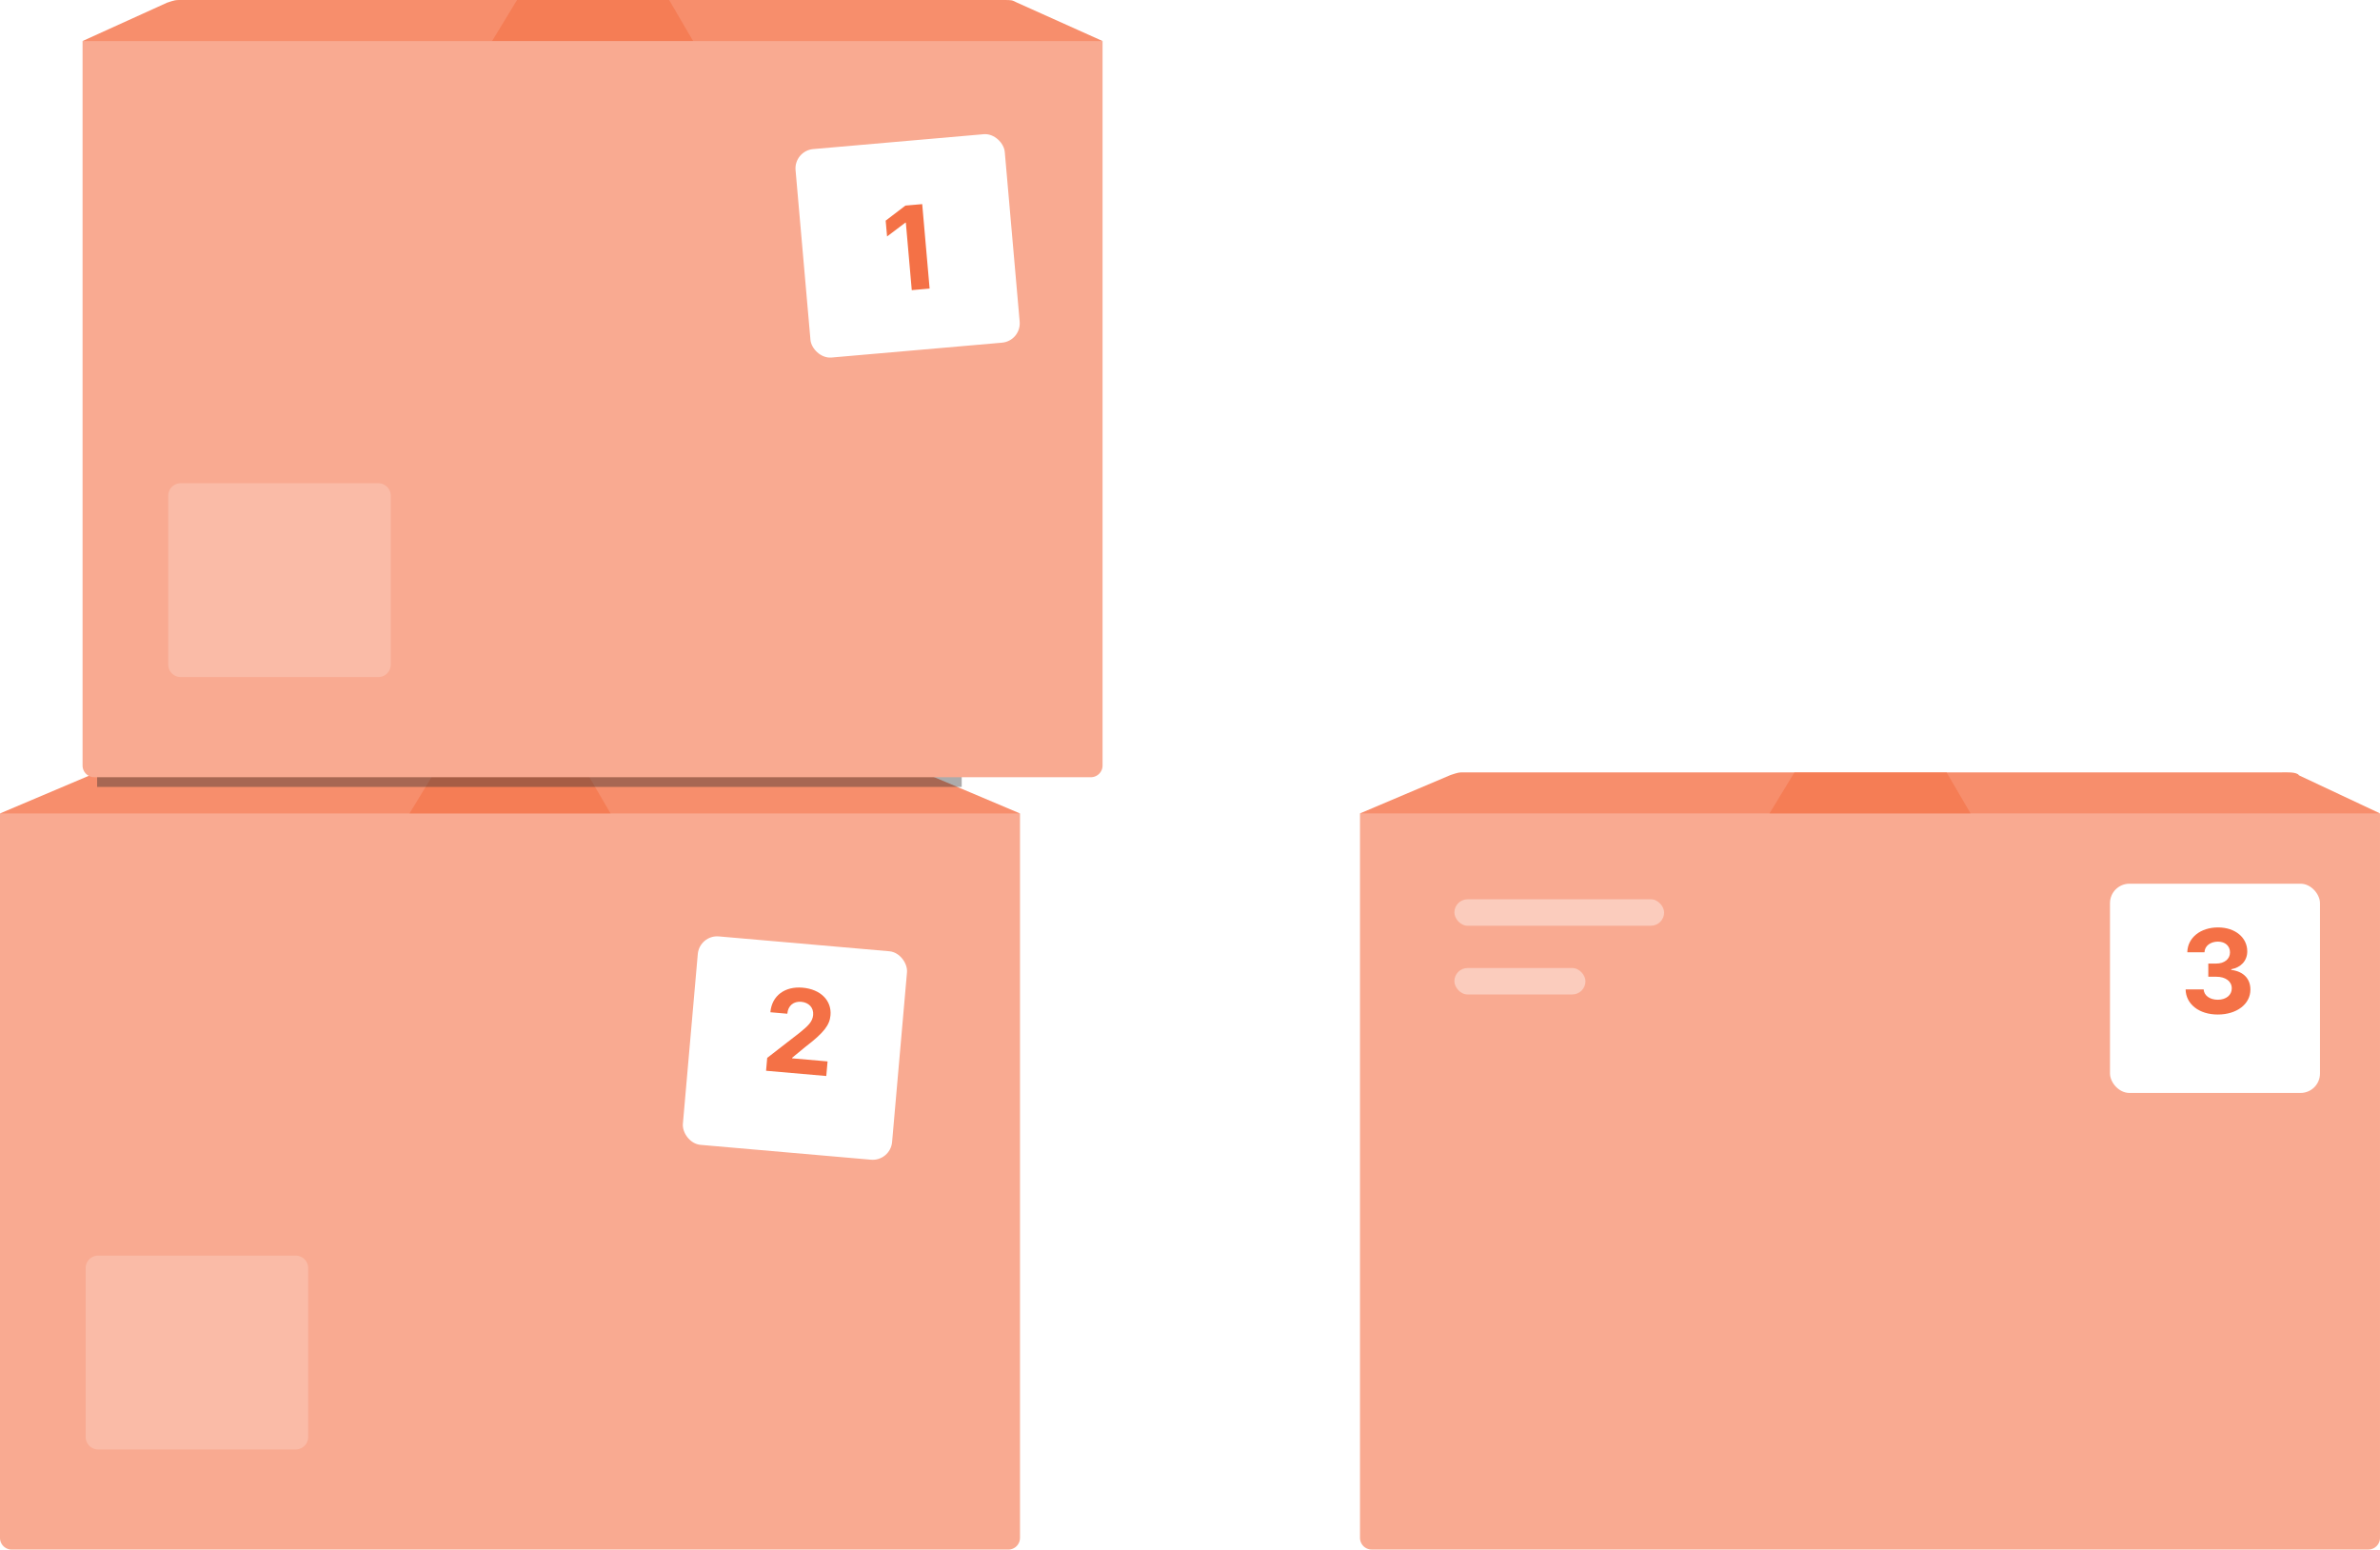 <svg width="490" height="319" viewBox="0 0 490 319" fill="none" xmlns="http://www.w3.org/2000/svg"><path d="M210 167.456l-4.945 1.677-202.46-.437-2.594-1.24 18.653-7.903c1.62-.542 1.76-.542 2.623-.542h167.206c.878 0 2.562-.147 2.989.614L210 167.456z" fill="#F78E6C"/><path d="M207.58 319.001H2.42A2.409 2.409 0 0 1 0 316.602V167.461h209.999v149.141a2.409 2.409 0 0 1-2.419 2.399z" fill="#F9AA91"/><path d="M125.7 167.455H84.312l5.136-8.445h31.317l4.935 8.445z" fill="#F47146" fill-opacity=".6"/><path d="M60.865 298.388H20.221a2.575 2.575 0 0 1-2.585-2.564v-34.773a2.576 2.576 0 0 1 2.585-2.565h40.644a2.575 2.575 0 0 1 2.586 2.565v34.773a2.575 2.575 0 0 1-2.586 2.564z" fill="#fff" fill-opacity=".2"/><g filter="url(#a)"><rect width="43.234" height="43.075" rx="4" transform="rotate(4.981 -2117.049 1750.721) skewX(-.037)" fill="#fff"/><path d="M157.721 218.43l12.396 1.08.264-3.005-7.302-.637.011-.119 2.757-2.266c3.861-2.948 4.963-4.495 5.137-6.473.264-3.014-2.011-5.36-5.738-5.685-3.651-.318-6.347 1.646-6.638 5.06l3.489.304c.138-1.665 1.28-2.592 2.868-2.454 1.528.134 2.582 1.184 2.448 2.712-.121 1.384-1.054 2.261-2.767 3.643l-6.692 5.191-.233 2.649z" fill="#F47146"/></g><path d="M490 167.449l-4.945 1.676-202.459-.437-2.595-1.239 18.653-7.904c1.619-.541 1.76-.541 2.623-.541h168.441c.878 0 3.18-.148 3.607.613L490 167.449z" fill="#F78E6C"/><path d="M487.58 318.993H282.419a2.409 2.409 0 0 1-2.419-2.399V167.453h209.999v149.141a2.409 2.409 0 0 1-2.419 2.399z" fill="#F9AA91"/><path d="M405.7 167.447h-41.388l5.136-8.445h31.317l4.935 8.445z" fill="#F47146" fill-opacity=".6"/><rect x="299.432" y="185.131" width="43.182" height="5.443" rx="2.722" fill="#fff" fill-opacity=".4"/><rect x="299.432" y="199.281" width="26.988" height="5.443" rx="2.722" fill="#fff" fill-opacity=".4"/><g filter="url(#b)"><rect x="434.411" y="179.924" width="43.235" height="43.074" rx="4" fill="#fff"/><path d="M456.601 206.854c3.921 0 6.725-2.156 6.716-5.139.009-2.174-1.372-3.725-3.937-4.049v-.136c1.951-.349 3.298-1.73 3.29-3.69.008-2.753-2.404-4.918-6.017-4.918-3.58 0-6.273 2.097-6.324 5.114h3.537c.042-1.33 1.261-2.191 2.769-2.191 1.492 0 2.489.904 2.481 2.216.008 1.372-1.16 2.301-2.838 2.301h-1.628v2.711h1.628c1.977 0 3.213.988 3.204 2.395.009 1.389-1.185 2.343-2.872 2.343-1.628 0-2.847-.852-2.915-2.13h-3.716c.06 3.051 2.787 5.173 6.622 5.173z" fill="#F47146"/></g><path d="M20 162v-2.5l178-3.5v6H20z" fill="#302F2F" fill-opacity=".4" filter="url(#c)"/><path d="M227 8.447l-4.945 1.676-202.46-.437-2.594-1.24L34.419.543c1.619-.541 1.76-.541 2.623-.541h169.676c1.601 0 1.601 0 2.68.543L227 8.447z" fill="#F78E6C"/><path d="M224.58 159.999H19.42a2.41 2.41 0 0 1-2.42-2.4V8.449h209.999V157.6a2.41 2.41 0 0 1-2.419 2.4z" fill="#F9AA91"/><path d="M142.698 8.446h-41.387L106.447 0h31.316l4.935 8.446z" fill="#F47146" fill-opacity=".6"/><path d="M77.866 139.385H37.222a2.575 2.575 0 0 1-2.585-2.565v-34.775a2.575 2.575 0 0 1 2.585-2.564h40.644a2.576 2.576 0 0 1 2.586 2.564v34.775a2.576 2.576 0 0 1-2.586 2.565z" fill="#fff" fill-opacity=".2"/><g filter="url(#d)"><rect width="43.234" height="43.078" rx="4" transform="rotate(-4.982 415.452 -1863.969) skewX(.037)" fill="#fff"/><path d="M189.866 40.02l-3.456.302-4.065 3.1.286 3.26 3.763-2.843.102-.009 1.22 13.899 3.676-.32-1.526-17.389z" fill="#F47146"/></g><defs><filter id="a" x="138.592" y="190.775" width="50.17" height="50.001" filterUnits="userSpaceOnUse" color-interpolation-filters="sRGB"><feFlood flood-opacity="0" result="BackgroundImageFix"/><feColorMatrix in="SourceAlpha" values="0 0 0 0 0 0 0 0 0 0 0 0 0 0 0 0 0 0 127 0"/><feOffset dy="2"/><feGaussianBlur stdDeviation="1"/><feColorMatrix values="0 0 0 0 0 0 0 0 0 0 0 0 0 0 0 0 0 0 0.1 0"/><feBlend in2="BackgroundImageFix" result="effect1_dropShadow"/><feBlend in="SourceGraphic" in2="effect1_dropShadow" result="shape"/></filter><filter id="b" x="432.411" y="179.924" width="47.235" height="47.074" filterUnits="userSpaceOnUse" color-interpolation-filters="sRGB"><feFlood flood-opacity="0" result="BackgroundImageFix"/><feColorMatrix in="SourceAlpha" values="0 0 0 0 0 0 0 0 0 0 0 0 0 0 0 0 0 0 127 0"/><feOffset dy="2"/><feGaussianBlur stdDeviation="1"/><feColorMatrix values="0 0 0 0 0 0 0 0 0 0 0 0 0 0 0 0 0 0 0.1 0"/><feBlend in2="BackgroundImageFix" result="effect1_dropShadow"/><feBlend in="SourceGraphic" in2="effect1_dropShadow" result="shape"/></filter><filter id="c" x="15" y="151" width="188" height="16" filterUnits="userSpaceOnUse" color-interpolation-filters="sRGB"><feFlood flood-opacity="0" result="BackgroundImageFix"/><feBlend in="SourceGraphic" in2="BackgroundImageFix" result="shape"/><feGaussianBlur stdDeviation="2.5" result="effect1_foregroundBlur"/></filter><filter id="d" x="161.768" y="25.613" width="50.17" height="50.003" filterUnits="userSpaceOnUse" color-interpolation-filters="sRGB"><feFlood flood-opacity="0" result="BackgroundImageFix"/><feColorMatrix in="SourceAlpha" values="0 0 0 0 0 0 0 0 0 0 0 0 0 0 0 0 0 0 127 0"/><feOffset dy="2"/><feGaussianBlur stdDeviation="1"/><feColorMatrix values="0 0 0 0 0 0 0 0 0 0 0 0 0 0 0 0 0 0 0.1 0"/><feBlend in2="BackgroundImageFix" result="effect1_dropShadow"/><feBlend in="SourceGraphic" in2="effect1_dropShadow" result="shape"/></filter></defs></svg>